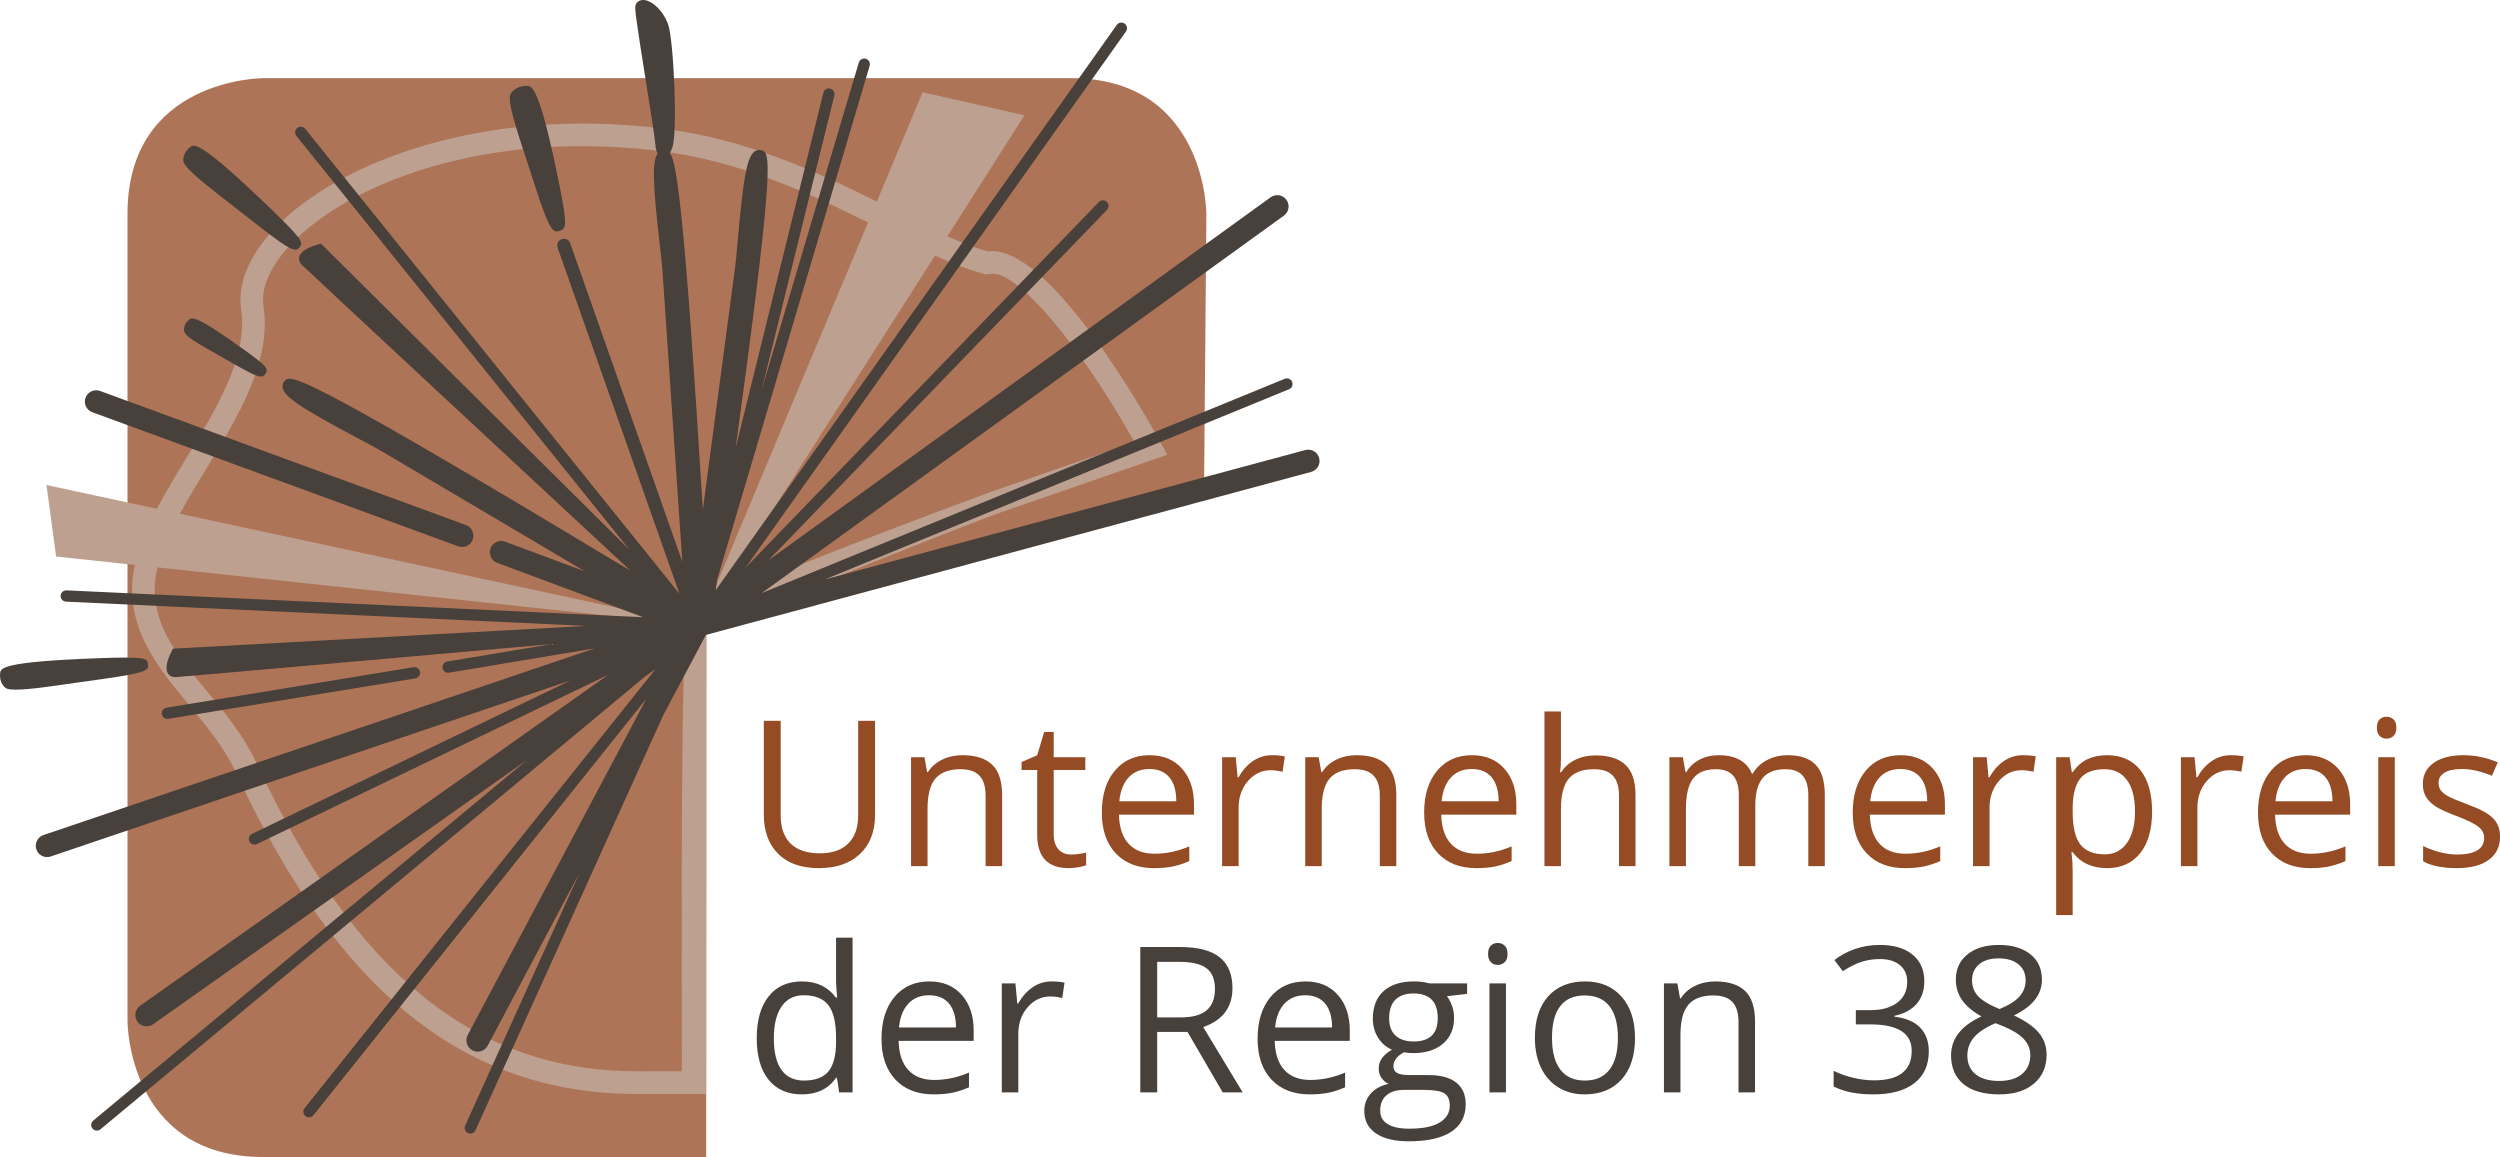 <?xml version="1.0" encoding="UTF-8" standalone="no"?>
<!DOCTYPE svg PUBLIC "-//W3C//DTD SVG 1.1//EN" "http://www.w3.org/Graphics/SVG/1.1/DTD/svg11.dtd">
<svg width="100%" height="100%" viewBox="0 0 1063 492" version="1.1" xmlns="http://www.w3.org/2000/svg" xmlns:xlink="http://www.w3.org/1999/xlink" xml:space="preserve" xmlns:serif="http://www.serif.com/" style="fill-rule:evenodd;clip-rule:evenodd;stroke-linejoin:round;stroke-miterlimit:2;">
    <g id="Ebene-1" serif:id="Ebene 1" transform="matrix(4.167,0,0,4.167,0,0)">
        <g transform="matrix(1,0,0,1,26.861,118.063)">
            <path d="M0,-110.09C0,-110.09 -13.851,-110.09 -13.851,-96.239L-13.851,-13.851C-13.851,-13.851 -13.851,0 0,0L45.197,0L45.212,-54.315C45.212,-54.315 75.058,-62.331 76.857,-62.822L95.998,-67.894L96.239,-96.239C96.239,-96.239 96.239,-110.09 82.388,-110.09L0,-110.09Z" style="fill:rgb(174,116,87);fill-rule:nonzero;"/>
        </g>
        <g transform="matrix(1,0,0,1,118.454,75.833)">
            <path d="M0,-30.627C-1.141,-32.72 -11.331,-51.044 -17.675,-50.181C-18.965,-50.54 -20.333,-51.076 -21.785,-51.725L-13.917,-64.065L-24.308,-66.421L-28.987,-55.254C-35.028,-58.277 -42.353,-61.681 -50.977,-62.733C-69.201,-64.954 -83.842,-59.286 -90.267,-52.683C-92.973,-49.902 -94.246,-46.924 -93.853,-44.296C-93.127,-39.448 -96.314,-34.22 -99.396,-29.164C-100.455,-27.429 -101.525,-25.67 -102.443,-23.917L-113.71,-26.341L-112.728,-19.046L-104.691,-18.185C-104.875,-17.345 -104.978,-16.514 -104.978,-15.697C-104.978,-10.902 -102.019,-7.335 -99.152,-3.878C-97.386,-1.748 -95.559,0.454 -94.401,2.951C-84.003,25.357 -71.001,35.794 -53.482,35.794L-46.397,35.794L-46.381,-11.521C-46.381,-11.521 -25.019,-20.368 -16.39,-23.53L0.653,-29.43L0,-30.627ZM-97.425,-27.963C-94.129,-33.37 -90.72,-38.962 -91.57,-44.638C-91.854,-46.535 -90.803,-48.821 -88.612,-51.073C-83.51,-56.316 -72.775,-60.919 -59.022,-60.919C-56.527,-60.919 -53.933,-60.767 -51.256,-60.441C-42.954,-59.429 -35.794,-56.082 -29.881,-53.12L-46.206,-14.154C-46.681,-13.918 -47.088,-13.703 -47.412,-13.513L-48.498,-12.876L-48.522,-12.319L-100.096,-23.412C-99.278,-24.922 -98.347,-26.452 -97.425,-27.963M-48.879,33.478C-48.896,33.478 -51.428,33.484 -53.482,33.484C-69.995,33.484 -82.332,23.474 -92.306,1.98C-93.591,-0.789 -95.515,-3.109 -97.382,-5.36C-100.219,-8.78 -102.67,-11.735 -102.67,-15.697C-102.67,-16.417 -102.563,-17.167 -102.378,-17.937L-48.528,-12.167L-48.551,-11.618C-49.034,-0.025 -48.856,25.885 -48.879,33.478M-17.165,-25.704C-18.098,-25.362 -38.069,-18.035 -45.528,-14.485L-23.042,-49.755C-21.379,-49.001 -19.809,-48.379 -18.295,-47.957L-17.835,-47.829L-17.363,-47.893C-14.688,-48.262 -8.352,-40.797 -2.688,-30.716L-17.165,-25.704Z" style="fill:rgb(189,160,143);fill-rule:nonzero;"/>
        </g>
        <g transform="matrix(1,0,0,1,27.58,18.506)">
            <path d="M0,2.752C-7.238,-4.224 -7.759,-3.816 -8.179,-3.49C-8.972,-2.873 -8.877,-2.128 -8.863,-2.046C-8.832,-1.856 -8.751,-1.352 -5.481,1.199L-1.225,4.519C1.261,6.458 2.136,6.976 2.557,6.976C2.753,6.976 2.851,6.863 2.966,6.73C3.386,6.247 3.357,5.987 0,2.752" style="fill:rgb(72,64,59);fill-rule:nonzero;"/>
        </g>
        <g transform="matrix(1,0,0,1,47.15,39.675)">
            <path d="M0,16.14C-0.132,16.14 -0.266,16.117 -0.397,16.069L-37.735,2.387C-38.333,2.168 -38.641,1.505 -38.421,0.906C-38.202,0.307 -37.538,0 -36.94,0.219L0.397,13.902C0.996,14.121 1.303,14.784 1.084,15.382C0.913,15.85 0.47,16.14 0,16.14" style="fill:rgb(72,64,59);fill-rule:nonzero;"/>
        </g>
        <g transform="matrix(1,0,0,1,17.082,68.03)">
            <path d="M0,5.331C-0.277,5.331 -0.522,5.13 -0.569,4.847C-0.62,4.532 -0.407,4.236 -0.093,4.184L25.114,0.052C25.426,0 25.725,0.214 25.777,0.529C25.829,0.843 25.615,1.14 25.301,1.192L0.094,5.323C0.063,5.328 0.031,5.331 0,5.331" style="fill:rgb(72,64,59);fill-rule:nonzero;"/>
        </g>
        <g transform="matrix(1,0,0,1,56.799,8.73)">
            <path d="M0,14.882C-0.451,14.882 -0.884,14.304 -2.092,10.593L-3.748,5.508C-5.054,1.497 -4.798,1.038 -4.674,0.818C-4.631,0.741 -4.218,0.061 -3.104,0.032C-2.518,0.019 -1.78,0 0.212,9.809C1.1,14.183 1.026,14.636 0.291,14.83C0.189,14.857 0.094,14.882 0,14.882" style="fill:rgb(72,64,59);fill-rule:nonzero;"/>
        </g>
        <g transform="matrix(1,0,0,1,1.594,66.991)">
            <path d="M0,3.381C-0.772,3.381 -0.933,3.269 -1.018,3.211C-1.088,3.162 -1.688,2.714 -1.582,1.714C-1.525,1.186 -1.455,0.528 8.591,0.167C13.251,0 13.457,0.16 13.513,0.797C13.562,1.351 13.587,1.629 9.011,2.276L3.666,3.031C1.772,3.299 0.662,3.381 0,3.381" style="fill:rgb(72,64,59);fill-rule:nonzero;"/>
        </g>
        <g transform="matrix(1,0,0,1,134.608,68.91)">
            <path d="M0,-22.172C-0.166,-22.787 -0.797,-23.152 -1.415,-22.987L-50.461,-9.777L-3.074,-29.191C-2.779,-29.311 -2.638,-29.648 -2.759,-29.943C-2.88,-30.238 -3.219,-30.378 -3.512,-30.258L-56.88,-8.394L-3.598,-46.908C-3.081,-47.281 -2.965,-48.003 -3.339,-48.519C-3.712,-49.036 -4.433,-49.151 -4.951,-48.779L-56.199,-11.736L-21.656,-47.488C-21.434,-47.717 -21.44,-48.083 -21.669,-48.305C-21.899,-48.526 -22.265,-48.52 -22.486,-48.29L-58.539,-10.975L-19.714,-65.696C-19.53,-65.955 -19.591,-66.316 -19.851,-66.5C-20.111,-66.685 -20.472,-66.624 -20.655,-66.363L-61.576,-8.689C-61.53,-9.021 -61.477,-9.394 -61.42,-9.802L-45.869,-62.197C-45.778,-62.502 -45.952,-62.824 -46.258,-62.914C-46.561,-63.005 -46.885,-62.831 -46.975,-62.525L-56.898,-29.093L-49.47,-59.174C-49.393,-59.483 -49.582,-59.797 -49.892,-59.872C-50.201,-59.95 -50.514,-59.76 -50.59,-59.451L-59.544,-23.196C-55.8,-50.385 -55.981,-53.017 -56.669,-53.469C-56.922,-53.636 -57.219,-53.658 -57.481,-53.529C-58.348,-53.109 -58.748,-51.1 -59.346,-44.182C-59.439,-43.11 -59.519,-42.185 -59.588,-41.693C-59.775,-40.349 -61.544,-27.043 -62.891,-16.911C-64.725,-46.79 -65.517,-52.259 -66.251,-53.313C-66.167,-53.447 -66.091,-53.607 -66.025,-53.802C-65.424,-55.269 -65.873,-64.976 -66.444,-66.461C-67.042,-68.017 -68.231,-68.933 -69,-68.91C-69.361,-68.901 -69.651,-68.7 -69.756,-68.384C-69.856,-68.086 -69.768,-67.318 -68.675,-60.447C-68.244,-57.741 -67.799,-54.943 -67.74,-54.231C-67.716,-53.939 -67.68,-53.527 -67.508,-53.235C-68.074,-52.435 -68.003,-50.171 -67.281,-43.899C-67.158,-42.832 -67.052,-41.91 -67.021,-41.416C-66.922,-39.828 -65.677,-21.708 -64.981,-11.574L-76.427,-44.092C-76.552,-44.446 -76.94,-44.634 -77.295,-44.508C-77.649,-44.383 -77.835,-43.995 -77.71,-43.64L-65.278,-8.32L-103.463,-55.765C-103.662,-56.014 -104.025,-56.052 -104.274,-55.853C-104.523,-55.653 -104.562,-55.29 -104.362,-55.042L-70.356,-12.788L-101.854,-44.048L-102.178,-43.957C-102.947,-43.741 -103.899,-43.349 -104.066,-42.717C-104.142,-42.429 -104.057,-42.133 -103.832,-41.905C-103.422,-41.489 -81.532,-21.137 -70.284,-10.683C-101.669,-29.576 -104.648,-30.688 -105.405,-30.181C-105.658,-30.013 -105.794,-29.749 -105.779,-29.457C-105.731,-28.496 -104.038,-27.342 -97.902,-24.088C-96.952,-23.584 -96.131,-23.149 -95.706,-22.894C-94.574,-22.216 -83.619,-15.743 -74.924,-10.607L-83.067,-13.639C-83.664,-13.861 -84.328,-13.558 -84.551,-12.96C-84.773,-12.363 -84.47,-11.699 -83.872,-11.476L-68.973,-5.927L-127.819,-8.67C-128.135,-8.685 -128.407,-8.438 -128.422,-8.12C-128.437,-7.802 -128.191,-7.532 -127.873,-7.517L-74.785,-5.043L-116.959,-2.719L-117.109,-2.421C-117.469,-1.708 -117.825,-0.742 -117.471,-0.192C-117.317,0.049 -117.056,0.186 -116.753,0.186C-116.74,0.186 -116.727,0.186 -116.714,0.185C-116.203,0.166 -93.902,-1.807 -78.28,-3.193L-88.98,-1.404C-89.294,-1.351 -89.507,-1.054 -89.454,-0.739C-89.407,-0.458 -89.162,-0.258 -88.886,-0.258C-88.854,-0.258 -88.822,-0.26 -88.79,-0.266L-73.936,-2.748L-130.174,16.298C-130.777,16.502 -131.101,17.158 -130.897,17.761C-130.734,18.243 -130.285,18.546 -129.804,18.546C-129.681,18.546 -129.556,18.526 -129.433,18.484L-76.411,0.527L-108.894,16.178C-109.181,16.316 -109.302,16.661 -109.163,16.948C-109.064,17.155 -108.858,17.275 -108.643,17.275C-108.559,17.275 -108.474,17.257 -108.393,17.217L-72.543,-0.055L-120.314,33.717C-120.835,34.085 -120.958,34.805 -120.59,35.325C-120.365,35.643 -120.009,35.813 -119.647,35.813C-119.416,35.813 -119.184,35.745 -118.981,35.602L-80.806,8.613L-125.095,45.436C-125.34,45.64 -125.373,46.004 -125.169,46.248C-125.055,46.386 -124.891,46.457 -124.726,46.457C-124.595,46.457 -124.465,46.413 -124.357,46.324L-68.747,0.088L-67.717,-0.64L-103.528,44.167C-103.727,44.416 -103.687,44.779 -103.438,44.978C-103.332,45.063 -103.204,45.104 -103.078,45.104C-102.909,45.104 -102.741,45.03 -102.627,44.888L-68.631,2.353L-86.882,36.705C-87.181,37.268 -86.968,37.967 -86.404,38.265C-86.232,38.357 -86.046,38.4 -85.864,38.4C-85.45,38.4 -85.051,38.178 -84.844,37.788L-75.465,20.134L-87.141,45.946C-87.272,46.236 -87.142,46.578 -86.852,46.71C-86.775,46.745 -86.695,46.761 -86.615,46.761C-86.395,46.761 -86.185,46.634 -86.089,46.421L-66.94,4.089L-62.577,-4.123L-0.815,-20.758C-0.199,-20.924 0.166,-21.557 0,-22.172" style="fill:rgb(72,64,59);fill-rule:nonzero;"/>
        </g>
        <g transform="matrix(1,0,0,1,26.634,32.069)">
            <path d="M0,6.357C-0.382,6.357 -1.07,6.033 -2.572,5.177L-5.784,3.347C-7.698,2.257 -7.785,1.927 -7.831,1.75C-7.906,1.469 -7.841,1.002 -7.41,0.61C-7.051,0.284 -6.742,0 -1.697,3.642C0.456,5.196 0.811,5.517 0.457,6.067C0.341,6.247 0.222,6.357 0,6.357" style="fill:rgb(72,64,59);fill-rule:nonzero;"/>
        </g>
        <g transform="matrix(1,0,0,1,85.627,100.673)">
            <path d="M0,10.794L1.369,10.794L1.369,-4.991L-0.315,-4.991L-0.315,-0.467L-0.274,0.314L-0.203,1.116L-0.335,1.116C-1.14,0.02 -2.296,-0.528 -3.804,-0.528C-5.251,-0.528 -6.381,-0.021 -7.193,0.994C-8.004,2.008 -8.41,3.432 -8.41,5.265C-8.41,7.098 -8.006,8.511 -7.198,9.506C-6.39,10.5 -5.259,10.997 -3.804,10.997C-2.255,10.997 -1.093,10.432 -0.315,9.303L-0.223,9.303L0,10.794ZM-5.884,8.501C-6.405,7.777 -6.665,6.705 -6.665,5.285C-6.665,3.885 -6.403,2.802 -5.879,2.033C-5.355,1.266 -4.599,0.882 -3.611,0.882C-2.462,0.882 -1.625,1.219 -1.101,1.892C-0.577,2.565 -0.315,3.689 -0.315,5.265L-0.315,5.62C-0.315,7.013 -0.574,8.023 -1.09,8.648C-1.608,9.274 -2.442,9.587 -3.592,9.587C-4.599,9.587 -5.364,9.225 -5.884,8.501M11.56,10.829C12.091,10.717 12.654,10.534 13.249,10.276L13.249,8.775C12.079,9.275 10.895,9.525 9.698,9.525C8.562,9.525 7.681,9.187 7.056,8.511C6.43,7.835 6.1,6.844 6.067,5.539L13.726,5.539L13.726,4.473C13.726,2.972 13.32,1.764 12.508,0.847C11.697,-0.07 10.594,-0.528 9.201,-0.528C7.714,-0.528 6.528,0 5.646,1.055C4.763,2.11 4.321,3.534 4.321,5.326C4.321,7.104 4.797,8.494 5.747,9.495C6.697,10.497 7.994,10.997 9.637,10.997C10.388,10.997 11.029,10.941 11.56,10.829M11.21,1.729C11.683,2.294 11.92,3.107 11.92,4.169L6.107,4.169C6.201,3.141 6.514,2.336 7.045,1.755C7.576,1.174 8.288,0.882 9.181,0.882C10.06,0.882 10.736,1.165 11.21,1.729M19.752,0.061C19.17,0.453 18.673,1.011 18.261,1.735L18.179,1.735L17.986,-0.325L16.597,-0.325L16.597,10.794L18.281,10.794L18.281,4.829C18.281,3.74 18.601,2.83 19.24,2.1C19.879,1.369 20.648,1.004 21.548,1.004C21.899,1.004 22.305,1.055 22.765,1.156L22.998,-0.406C22.605,-0.487 22.163,-0.528 21.669,-0.528C20.973,-0.528 20.334,-0.332 19.752,0.061M35.547,4.626L39.139,10.794L41.178,10.794L37.15,4.129C39.139,3.439 40.133,2.113 40.133,0.152C40.133,-1.248 39.698,-2.296 38.829,-2.993C37.96,-3.69 36.616,-4.038 34.796,-4.038L30.729,-4.038L30.729,10.794L32.453,10.794L32.453,4.626L35.547,4.626ZM32.453,-2.526L34.695,-2.526C35.973,-2.526 36.901,-2.31 37.48,-1.877C38.058,-1.444 38.347,-0.738 38.347,0.243C38.347,1.211 38.063,1.936 37.495,2.419C36.927,2.903 36.034,3.145 34.816,3.145L32.453,3.145L32.453,-2.526ZM49.937,10.829C50.468,10.717 51.032,10.534 51.626,10.276L51.626,8.775C50.457,9.275 49.273,9.525 48.076,9.525C46.94,9.525 46.059,9.187 45.433,8.511C44.807,7.835 44.478,6.844 44.444,5.539L52.104,5.539L52.104,4.473C52.104,2.972 51.698,1.764 50.886,0.847C50.075,-0.07 48.972,-0.528 47.579,-0.528C46.091,-0.528 44.906,0 44.023,1.055C43.141,2.11 42.699,3.534 42.699,5.326C42.699,7.104 43.175,8.494 44.124,9.495C45.075,10.497 46.372,10.997 48.015,10.997C48.766,10.997 49.406,10.941 49.937,10.829M49.588,1.729C50.061,2.294 50.298,3.107 50.298,4.169L44.485,4.169C44.579,3.141 44.892,2.336 45.423,1.755C45.954,1.174 46.666,0.882 47.559,0.882C48.438,0.882 49.114,1.165 49.588,1.729M60.23,-0.325C59.763,-0.46 59.239,-0.528 58.657,-0.528C57.318,-0.528 56.283,-0.198 55.553,0.461C54.822,1.121 54.457,2.059 54.457,3.277C54.457,4.007 54.638,4.656 55,5.224C55.361,5.792 55.83,6.195 56.405,6.431C55.938,6.716 55.597,7.01 55.38,7.314C55.164,7.619 55.056,7.974 55.056,8.379C55.056,8.738 55.152,9.053 55.345,9.323C55.537,9.593 55.776,9.793 56.06,9.922C55.275,10.098 54.667,10.432 54.234,10.926C53.801,11.42 53.584,12.005 53.584,12.681C53.584,13.668 53.979,14.432 54.766,14.973C55.554,15.514 56.675,15.785 58.13,15.785C60.023,15.785 61.464,15.462 62.451,14.816C63.438,14.17 63.933,13.232 63.933,12.001C63.933,11.034 63.609,10.297 62.963,9.789C62.318,9.283 61.393,9.028 60.189,9.028L58.221,9.028C57.612,9.028 57.182,8.956 56.933,8.811C56.682,8.665 56.557,8.44 56.557,8.136C56.557,7.561 56.916,7.084 57.632,6.705C57.923,6.76 58.234,6.787 58.566,6.787C59.864,6.787 60.885,6.462 61.629,5.813C62.373,5.164 62.746,4.294 62.746,3.206C62.746,2.725 62.671,2.294 62.522,1.912C62.373,1.53 62.204,1.22 62.015,0.984L64.074,0.74L64.074,-0.325L60.23,-0.325ZM55.847,11.088C56.273,10.723 56.868,10.54 57.632,10.54L59.651,10.54C60.679,10.54 61.379,10.657 61.751,10.89C62.123,11.124 62.309,11.541 62.309,12.143C62.309,12.867 61.969,13.44 61.29,13.863C60.61,14.285 59.563,14.497 58.15,14.497C57.203,14.497 56.476,14.341 55.968,14.03C55.461,13.719 55.208,13.262 55.208,12.66C55.208,11.977 55.421,11.453 55.847,11.088M56.76,1.338C57.186,0.913 57.795,0.699 58.586,0.699C60.25,0.699 61.082,1.535 61.082,3.206C61.082,4.802 60.26,5.6 58.616,5.6C57.832,5.6 57.22,5.4 56.78,5.001C56.341,4.602 56.121,4.014 56.121,3.236C56.121,2.397 56.334,1.765 56.76,1.338M68.041,-0.325L66.357,-0.325L66.357,10.794L68.041,10.794L68.041,-0.325ZM66.499,-2.491C66.688,-2.305 66.925,-2.212 67.209,-2.212C67.479,-2.212 67.713,-2.305 67.909,-2.491C68.105,-2.677 68.203,-2.959 68.203,-3.338C68.203,-3.716 68.105,-3.997 67.909,-4.18C67.713,-4.363 67.479,-4.454 67.209,-4.454C66.925,-4.454 66.688,-4.364 66.499,-4.185C66.31,-4.006 66.215,-3.723 66.215,-3.338C66.215,-2.959 66.31,-2.677 66.499,-2.491M79.834,1.025C78.918,-0.01 77.682,-0.528 76.126,-0.528C74.517,-0.528 73.259,-0.022 72.352,0.989C71.446,2 70.993,3.412 70.993,5.224C70.993,6.395 71.202,7.416 71.622,8.288C72.042,9.16 72.636,9.83 73.408,10.297C74.178,10.764 75.061,10.997 76.055,10.997C77.664,10.997 78.926,10.488 79.84,9.47C80.752,8.452 81.209,7.037 81.209,5.224C81.209,3.459 80.751,2.059 79.834,1.025M73.58,1.988C74.141,1.264 74.973,0.902 76.076,0.902C77.192,0.902 78.035,1.27 78.607,2.003C79.178,2.737 79.464,3.811 79.464,5.224C79.464,6.652 79.178,7.735 78.607,8.476C78.035,9.216 77.198,9.587 76.096,9.587C74.994,9.587 74.158,9.215 73.59,8.471C73.022,7.727 72.738,6.644 72.738,5.224C72.738,3.791 73.018,2.712 73.58,1.988M93.454,10.794L93.454,3.54C93.454,2.12 93.115,1.087 92.439,0.441C91.763,-0.205 90.755,-0.528 89.416,-0.528C88.652,-0.528 87.958,-0.377 87.336,-0.076C86.714,0.225 86.23,0.649 85.885,1.197L85.805,1.197L85.53,-0.325L84.161,-0.325L84.161,10.794L85.845,10.794L85.845,4.961C85.845,3.513 86.115,2.475 86.656,1.846C87.197,1.217 88.05,0.902 89.213,0.902C90.092,0.902 90.738,1.126 91.151,1.572C91.563,2.019 91.77,2.695 91.77,3.601L91.77,10.794L93.454,10.794ZM109.533,-3.262C108.735,-3.921 107.616,-4.251 106.175,-4.251C105.296,-4.251 104.459,-4.114 103.664,-3.84C102.87,-3.566 102.168,-3.189 101.559,-2.709L102.411,-1.573C103.148,-2.046 103.804,-2.371 104.38,-2.547C104.955,-2.723 105.567,-2.81 106.216,-2.81C107.068,-2.81 107.743,-2.604 108.24,-2.192C108.737,-1.779 108.985,-1.211 108.985,-0.487C108.985,0.419 108.647,1.127 107.971,1.638C107.294,2.149 106.378,2.404 105.221,2.404L103.741,2.404L103.741,3.855L105.202,3.855C108.028,3.855 109.442,4.754 109.442,6.554C109.442,8.562 108.16,9.566 105.597,9.566C104.948,9.566 104.26,9.484 103.533,9.318C102.805,9.152 102.121,8.91 101.478,8.592L101.478,10.195C102.093,10.493 102.728,10.701 103.38,10.819C104.033,10.938 104.752,10.997 105.536,10.997C107.342,10.997 108.735,10.616 109.715,9.855C110.696,9.095 111.187,8.008 111.187,6.594C111.187,5.606 110.899,4.808 110.324,4.2C109.749,3.591 108.867,3.212 107.677,3.063L107.677,2.983C108.65,2.78 109.403,2.377 109.934,1.775C110.465,1.174 110.73,0.399 110.73,-0.548C110.73,-1.698 110.331,-2.603 109.533,-3.262M115.138,-3.292C114.343,-2.653 113.946,-1.795 113.946,-0.72C113.946,0.037 114.149,0.722 114.555,1.334C114.961,1.946 115.63,2.516 116.564,3.043C114.494,3.99 113.459,5.312 113.459,7.01C113.459,8.281 113.886,9.264 114.737,9.957C115.589,10.651 116.807,10.997 118.39,10.997C119.884,10.997 121.061,10.63 121.92,9.896C122.779,9.163 123.208,8.18 123.208,6.949C123.208,6.117 122.955,5.385 122.447,4.753C121.94,4.12 121.085,3.517 119.881,2.942C120.875,2.448 121.598,1.9 122.052,1.298C122.504,0.697 122.732,0.03 122.732,-0.7C122.732,-1.809 122.336,-2.678 121.544,-3.307C120.753,-3.937 119.681,-4.251 118.329,-4.251C116.996,-4.251 115.932,-3.931 115.138,-3.292M115.803,5.168C116.256,4.645 116.986,4.166 117.994,3.733C119.306,4.213 120.225,4.709 120.753,5.219C121.281,5.73 121.544,6.313 121.544,6.969C121.544,7.795 121.264,8.444 120.703,8.917C120.141,9.39 119.357,9.627 118.349,9.627C117.327,9.627 116.534,9.401 115.97,8.947C115.405,8.494 115.123,7.862 115.123,7.051C115.123,6.32 115.349,5.693 115.803,5.168M120.332,-2.278C120.823,-1.875 121.068,-1.332 121.068,-0.649C121.068,-0.027 120.866,0.517 120.464,0.984C120.062,1.451 119.377,1.887 118.41,2.292C117.334,1.846 116.597,1.4 116.198,0.954C115.799,0.507 115.6,-0.027 115.6,-0.649C115.6,-1.326 115.839,-1.867 116.32,-2.273C116.8,-2.678 117.463,-2.881 118.308,-2.881C119.167,-2.881 119.842,-2.68 120.332,-2.278" style="fill:rgb(72,64,59);fill-rule:nonzero;"/>
        </g>
        <g transform="matrix(1,0,0,1,87.565,92.42)">
            <path d="M0,-18.87L0,-9.212C0,-7.967 -0.338,-7.012 -1.014,-6.346C-1.691,-5.68 -2.655,-5.347 -3.906,-5.347C-5.218,-5.347 -6.212,-5.678 -6.888,-6.341C-7.564,-7.004 -7.903,-7.954 -7.903,-9.192L-7.903,-18.87L-9.627,-18.87L-9.627,-9.314C-9.627,-7.609 -9.139,-6.27 -8.162,-5.296C-7.184,-4.322 -5.803,-3.835 -4.017,-3.835C-2.232,-3.835 -0.828,-4.319 0.192,-5.286C1.214,-6.253 1.725,-7.582 1.725,-9.273L1.725,-18.87L0,-18.87ZM14.69,-4.038L14.69,-11.292C14.69,-12.712 14.352,-13.745 13.675,-14.391C12.999,-15.037 11.991,-15.36 10.652,-15.36C9.888,-15.36 9.195,-15.209 8.573,-14.908C7.95,-14.608 7.467,-14.183 7.122,-13.635L7.041,-13.635L6.767,-15.157L5.397,-15.157L5.397,-4.038L7.081,-4.038L7.081,-9.871C7.081,-11.319 7.352,-12.357 7.893,-12.986C8.434,-13.615 9.286,-13.929 10.449,-13.929C11.328,-13.929 11.974,-13.706 12.387,-13.259C12.799,-12.814 13.006,-12.137 13.006,-11.231L13.006,-4.038L14.69,-4.038ZM20.432,-5.763C20.114,-6.121 19.955,-6.635 19.955,-7.305L19.955,-13.848L23.181,-13.848L23.181,-15.157L19.955,-15.157L19.955,-17.733L18.981,-17.733L18.271,-15.36L16.678,-14.66L16.678,-13.848L18.271,-13.848L18.271,-7.234C18.271,-4.968 19.346,-3.835 21.497,-3.835C21.781,-3.835 22.1,-3.864 22.456,-3.921C22.811,-3.979 23.08,-4.052 23.262,-4.139L23.262,-5.428C23.1,-5.38 22.88,-5.335 22.603,-5.291C22.325,-5.247 22.038,-5.225 21.74,-5.225C21.186,-5.225 20.75,-5.404 20.432,-5.763M32.103,-4.003C32.634,-4.114 33.197,-4.298 33.792,-4.556L33.792,-6.057C32.622,-5.556 31.439,-5.306 30.242,-5.306C29.106,-5.306 28.224,-5.644 27.599,-6.321C26.973,-6.997 26.644,-7.988 26.61,-9.293L34.269,-9.293L34.269,-10.359C34.269,-11.86 33.863,-13.068 33.052,-13.985C32.24,-14.901 31.138,-15.36 29.745,-15.36C28.257,-15.36 27.072,-14.833 26.189,-13.777C25.306,-12.722 24.865,-11.298 24.865,-9.506C24.865,-7.727 25.34,-6.338 26.291,-5.337C27.24,-4.336 28.537,-3.835 30.181,-3.835C30.931,-3.835 31.572,-3.891 32.103,-4.003M31.753,-13.102C32.227,-12.538 32.463,-11.724 32.463,-10.662L26.651,-10.662C26.745,-11.691 27.058,-12.496 27.589,-13.077C28.12,-13.659 28.831,-13.95 29.724,-13.95C30.603,-13.95 31.28,-13.667 31.753,-13.102M40.295,-14.771C39.713,-14.379 39.216,-13.821 38.803,-13.097L38.723,-13.097L38.53,-15.157L37.14,-15.157L37.14,-4.038L38.824,-4.038L38.824,-10.003C38.824,-11.092 39.144,-12.002 39.783,-12.732C40.422,-13.462 41.191,-13.828 42.091,-13.828C42.442,-13.828 42.848,-13.777 43.308,-13.676L43.542,-15.238C43.149,-15.319 42.706,-15.36 42.212,-15.36C41.516,-15.36 40.877,-15.164 40.295,-14.771M54.914,-4.038L54.914,-11.292C54.914,-12.712 54.576,-13.745 53.899,-14.391C53.223,-15.037 52.215,-15.36 50.876,-15.36C50.112,-15.36 49.419,-15.209 48.797,-14.908C48.174,-14.608 47.691,-14.183 47.346,-13.635L47.265,-13.635L46.99,-15.157L45.621,-15.157L45.621,-4.038L47.305,-4.038L47.305,-9.871C47.305,-11.319 47.576,-12.357 48.117,-12.986C48.658,-13.615 49.51,-13.929 50.673,-13.929C51.552,-13.929 52.198,-13.706 52.611,-13.259C53.024,-12.814 53.23,-12.137 53.23,-11.231L53.23,-4.038L54.914,-4.038ZM64.993,-4.003C65.523,-4.114 66.087,-4.298 66.682,-4.556L66.682,-6.057C65.512,-5.556 64.328,-5.306 63.131,-5.306C61.995,-5.306 61.114,-5.644 60.489,-6.321C59.863,-6.997 59.533,-7.988 59.5,-9.293L67.159,-9.293L67.159,-10.359C67.159,-11.86 66.753,-13.068 65.941,-13.985C65.129,-14.901 64.027,-15.36 62.634,-15.36C61.146,-15.36 59.961,-14.833 59.078,-13.777C58.195,-12.722 57.755,-11.298 57.755,-9.506C57.755,-7.727 58.229,-6.338 59.18,-5.337C60.13,-4.336 61.426,-3.835 63.07,-3.835C63.821,-3.835 64.462,-3.891 64.993,-4.003M64.643,-13.102C65.116,-12.538 65.353,-11.724 65.353,-10.662L59.54,-10.662C59.635,-11.691 59.948,-12.496 60.478,-13.077C61.009,-13.659 61.721,-13.95 62.614,-13.95C63.493,-13.95 64.169,-13.667 64.643,-13.102M79.322,-4.038L79.322,-11.292C79.322,-12.699 78.982,-13.725 78.303,-14.371C77.623,-15.016 76.604,-15.34 75.244,-15.34C74.46,-15.34 73.761,-15.186 73.149,-14.878C72.537,-14.57 72.065,-14.149 71.734,-13.615L71.632,-13.615C71.687,-13.993 71.713,-14.47 71.713,-15.045L71.713,-19.823L70.03,-19.823L70.03,-4.038L71.713,-4.038L71.713,-9.851C71.713,-11.298 71.982,-12.34 72.52,-12.976C73.058,-13.611 73.911,-13.929 75.082,-13.929C75.961,-13.929 76.607,-13.706 77.019,-13.259C77.432,-12.814 77.638,-12.137 77.638,-11.231L77.638,-4.038L79.322,-4.038ZM98.638,-4.038L98.638,-11.292C98.638,-12.712 98.325,-13.745 97.699,-14.391C97.074,-15.037 96.132,-15.36 94.874,-15.36C94.069,-15.36 93.352,-15.191 92.723,-14.852C92.094,-14.514 91.614,-14.055 91.283,-13.473L91.202,-13.473C90.668,-14.731 89.531,-15.36 87.793,-15.36C87.076,-15.36 86.428,-15.207 85.85,-14.903C85.272,-14.599 84.824,-14.176 84.506,-13.635L84.425,-13.635L84.151,-15.157L82.781,-15.157L82.781,-4.038L84.466,-4.038L84.466,-9.871C84.466,-11.312 84.711,-12.348 85.201,-12.981C85.691,-13.613 86.464,-13.929 87.519,-13.929C88.324,-13.929 88.916,-13.707 89.295,-13.265C89.673,-12.822 89.863,-12.157 89.863,-11.271L89.863,-4.038L91.547,-4.038L91.547,-10.247C91.547,-11.498 91.797,-12.424 92.297,-13.026C92.797,-13.628 93.572,-13.929 94.62,-13.929C95.418,-13.929 96.007,-13.707 96.386,-13.265C96.765,-12.822 96.954,-12.157 96.954,-11.271L96.954,-4.038L98.638,-4.038ZM108.727,-4.003C109.258,-4.114 109.821,-4.298 110.416,-4.556L110.416,-6.057C109.246,-5.556 108.062,-5.306 106.865,-5.306C105.729,-5.306 104.848,-5.644 104.223,-6.321C103.597,-6.997 103.267,-7.988 103.233,-9.293L110.893,-9.293L110.893,-10.359C110.893,-11.86 110.487,-13.068 109.675,-13.985C108.864,-14.901 107.761,-15.36 106.368,-15.36C104.88,-15.36 103.695,-14.833 102.812,-13.777C101.93,-12.722 101.488,-11.298 101.488,-9.506C101.488,-7.727 101.964,-6.338 102.914,-5.337C103.864,-4.336 105.161,-3.835 106.804,-3.835C107.555,-3.835 108.196,-3.891 108.727,-4.003M108.377,-13.102C108.85,-12.538 109.087,-11.724 109.087,-10.662L103.274,-10.662C103.368,-11.691 103.681,-12.496 104.212,-13.077C104.743,-13.659 105.455,-13.95 106.348,-13.95C107.227,-13.95 107.904,-13.667 108.377,-13.102M116.919,-14.771C116.337,-14.379 115.84,-13.821 115.427,-13.097L115.347,-13.097L115.153,-15.157L113.764,-15.157L113.764,-4.038L115.448,-4.038L115.448,-10.003C115.448,-11.092 115.768,-12.002 116.407,-12.732C117.046,-13.462 117.815,-13.828 118.714,-13.828C119.066,-13.828 119.472,-13.777 119.931,-13.676L120.165,-15.238C119.773,-15.319 119.33,-15.36 118.836,-15.36C118.14,-15.36 117.501,-15.164 116.919,-14.771M130.812,-5.352C131.627,-6.363 132.034,-7.782 132.034,-9.608C132.034,-11.427 131.633,-12.841 130.832,-13.848C130.031,-14.856 128.893,-15.36 127.418,-15.36C126.675,-15.36 126.015,-15.225 125.44,-14.954C124.866,-14.683 124.362,-14.244 123.929,-13.635L123.847,-13.635L123.614,-15.157L122.245,-15.157L122.245,0.953L123.929,0.953L123.929,-3.622C123.929,-4.204 123.888,-4.819 123.807,-5.469L123.929,-5.469C124.335,-4.914 124.836,-4.503 125.435,-4.236C126.034,-3.969 126.695,-3.835 127.418,-3.835C128.866,-3.835 129.997,-4.341 130.812,-5.352M129.473,-12.819C130.017,-12.078 130.29,-11.014 130.29,-9.628C130.29,-8.262 130.017,-7.19 129.473,-6.412C128.928,-5.634 128.176,-5.245 127.216,-5.245C126.066,-5.245 125.231,-5.582 124.71,-6.255C124.189,-6.928 123.929,-8.045 123.929,-9.608L123.929,-9.983C123.942,-11.356 124.203,-12.357 124.71,-12.986C125.217,-13.615 126.039,-13.929 127.175,-13.929C128.162,-13.929 128.928,-13.559 129.473,-12.819M138.131,-14.771C137.55,-14.379 137.053,-13.821 136.64,-13.097L136.559,-13.097L136.366,-15.157L134.976,-15.157L134.976,-4.038L136.66,-4.038L136.66,-10.003C136.66,-11.092 136.98,-12.002 137.619,-12.732C138.258,-13.462 139.027,-13.828 139.927,-13.828C140.279,-13.828 140.685,-13.777 141.144,-13.676L141.377,-15.238C140.985,-15.319 140.543,-15.36 140.049,-15.36C139.352,-15.36 138.713,-15.164 138.131,-14.771M150.077,-4.003C150.608,-4.114 151.171,-4.298 151.766,-4.556L151.766,-6.057C150.596,-5.556 149.413,-5.306 148.215,-5.306C147.079,-5.306 146.198,-5.644 145.573,-6.321C144.947,-6.997 144.617,-7.988 144.583,-9.293L152.243,-9.293L152.243,-10.359C152.243,-11.86 151.837,-13.068 151.025,-13.985C150.214,-14.901 149.111,-15.36 147.718,-15.36C146.23,-15.36 145.045,-14.833 144.162,-13.777C143.28,-12.722 142.839,-11.298 142.839,-9.506C142.839,-7.727 143.314,-6.338 144.264,-5.337C145.214,-4.336 146.511,-3.835 148.155,-3.835C148.905,-3.835 149.546,-3.891 150.077,-4.003M149.727,-13.102C150.2,-12.538 150.437,-11.724 150.437,-10.662L144.624,-10.662C144.719,-11.691 145.031,-12.496 145.562,-13.077C146.093,-13.659 146.805,-13.95 147.698,-13.95C148.577,-13.95 149.254,-13.667 149.727,-13.102M156.798,-15.157L155.114,-15.157L155.114,-4.038L156.798,-4.038L156.798,-15.157ZM155.256,-17.323C155.445,-17.137 155.682,-17.044 155.966,-17.044C156.237,-17.044 156.47,-17.137 156.666,-17.323C156.862,-17.508 156.96,-17.791 156.96,-18.17C156.96,-18.549 156.862,-18.829 156.666,-19.012C156.47,-19.194 156.237,-19.286 155.966,-19.286C155.682,-19.286 155.445,-19.196 155.256,-19.017C155.067,-18.838 154.972,-18.555 154.972,-18.17C154.972,-17.791 155.067,-17.508 155.256,-17.323M166.846,-8.908C166.383,-9.395 165.492,-9.878 164.173,-10.359C163.213,-10.717 162.563,-10.991 162.225,-11.18C161.887,-11.369 161.642,-11.569 161.489,-11.779C161.338,-11.988 161.262,-12.242 161.262,-12.54C161.262,-12.979 161.464,-13.324 161.871,-13.574C162.276,-13.824 162.878,-13.95 163.676,-13.95C164.582,-13.95 165.593,-13.72 166.71,-13.259L167.308,-14.63C166.165,-15.116 164.995,-15.36 163.798,-15.36C162.513,-15.36 161.501,-15.098 160.764,-14.574C160.027,-14.049 159.659,-13.334 159.659,-12.428C159.659,-11.921 159.765,-11.485 159.978,-11.119C160.191,-10.754 160.516,-10.428 160.952,-10.14C161.388,-9.853 162.124,-9.516 163.159,-9.131C164.247,-8.711 164.98,-8.348 165.355,-8.04C165.73,-7.733 165.918,-7.362 165.918,-6.929C165.918,-6.354 165.681,-5.926 165.208,-5.646C164.734,-5.365 164.058,-5.225 163.179,-5.225C162.61,-5.225 162.02,-5.303 161.409,-5.458C160.797,-5.614 160.223,-5.827 159.689,-6.097L159.689,-4.536C160.514,-4.068 161.664,-3.835 163.138,-3.835C164.531,-3.835 165.614,-4.116 166.384,-4.677C167.156,-5.239 167.541,-6.037 167.541,-7.072C167.541,-7.808 167.309,-8.421 166.846,-8.908" style="fill:rgb(149,76,37);fill-rule:nonzero;"/>
        </g>
    </g>
</svg>
